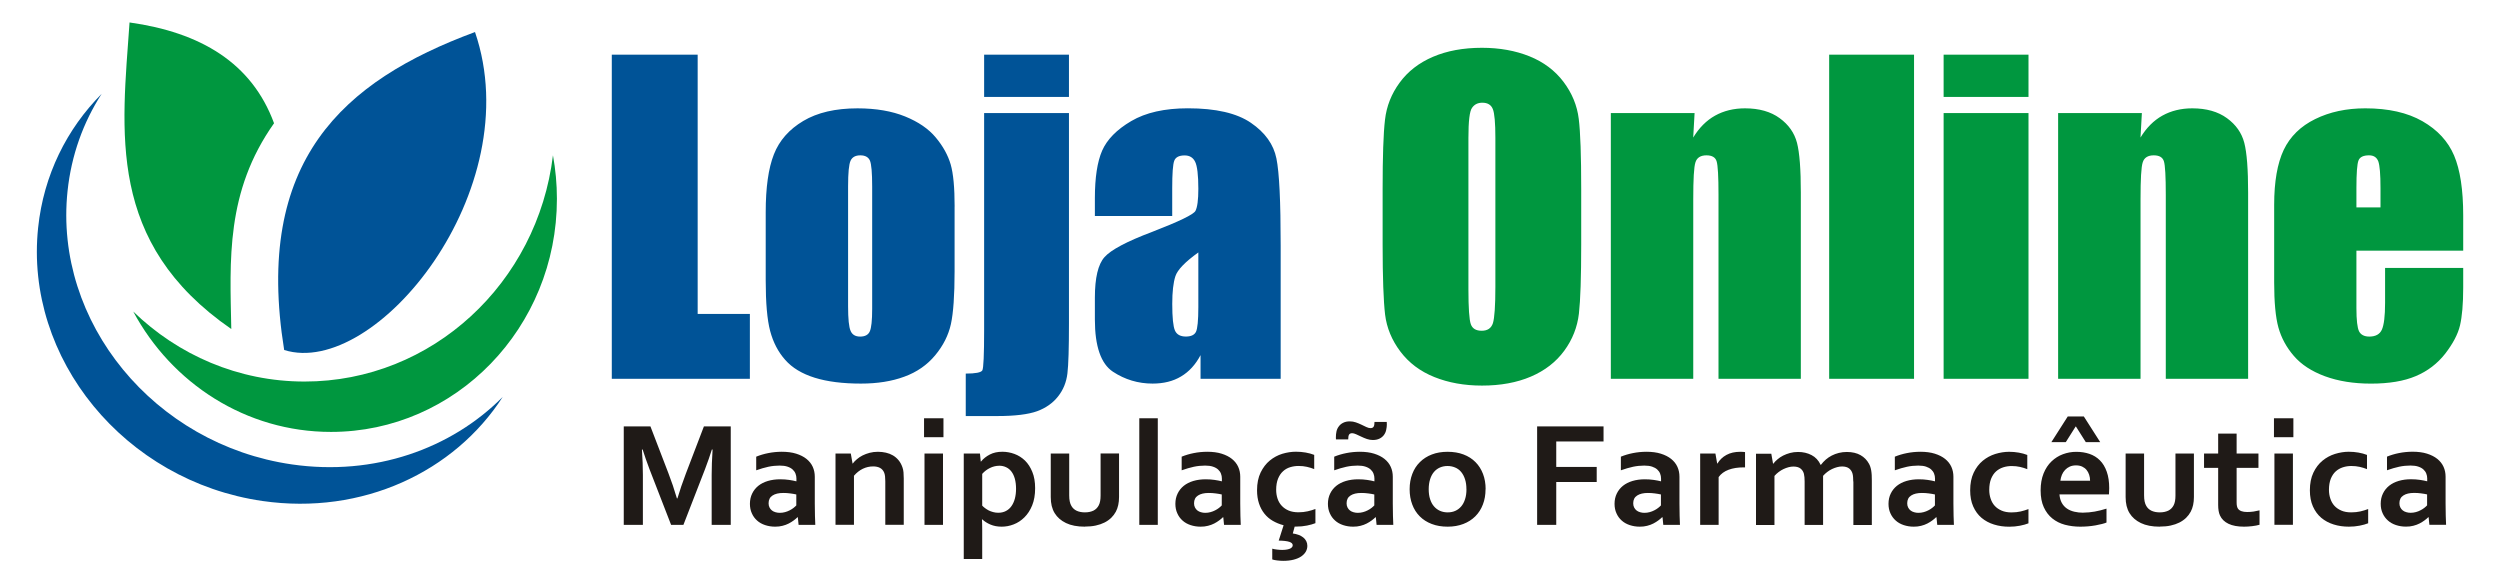 <?xml version="1.0" encoding="UTF-8"?>
<!DOCTYPE svg PUBLIC "-//W3C//DTD SVG 1.1//EN" "http://www.w3.org/Graphics/SVG/1.1/DTD/svg11.dtd">
<!-- Creator: CorelDRAW -->
<svg xmlns="http://www.w3.org/2000/svg" xml:space="preserve" width="60mm" height="14mm" style="shape-rendering:geometricPrecision; text-rendering:geometricPrecision; image-rendering:optimizeQuality; fill-rule:evenodd; clip-rule:evenodd"
viewBox="0 0 60 14">
 <defs>
  <style type="text/css">
   <![CDATA[
    .fil5 {fill:none}
    .fil1 {fill:#005397}
    .fil0 {fill:#00973F}
    .fil2 {fill:#1F1A17;fill-rule:nonzero}
    .fil3 {fill:#005397;fill-rule:nonzero}
    .fil4 {fill:#00973F;fill-rule:nonzero}
   ]]>
  </style>
   <clipPath id="id0">
    <path d="M0 0l60 0 0 14 -60 0 0 -14z"/>
   </clipPath>
 </defs>
 <g id="Camada_x0020_1">
  <g>
  </g>
  <g style="clip-path:url(#id0)">
   <g>
    <g id="_218984544">
     <path id="_218983464" class="fil0" d="M3.109 0.539c-0.183,2.624 -0.564,5.282 2.442,7.358 -0.032,-1.646 -0.139,-3.293 1.026,-4.939 -0.533,-1.449 -1.762,-2.18 -3.468,-2.419z"/>
     <path id="_218982528" class="fil1" d="M11.4 0.769c-3.177,1.176 -5.311,3.094 -4.58,7.631 2.192,0.692 5.879,-3.836 4.58,-7.631z"/>
     <path id="_218982384" class="fil1" d="M12.066 9.525c-1.159,1.8 -3.369,2.845 -5.766,2.499 -3.305,-0.477 -5.716,-3.415 -5.385,-6.56 0.133,-1.265 0.69,-2.372 1.524,-3.211 -0.439,0.681 -0.727,1.47 -0.818,2.333 -0.331,3.145 2.08,6.083 5.385,6.56 1.975,0.285 3.823,-0.373 5.06,-1.621z"/>
     <path id="_218983032" class="fil0" d="M13.271 3.727c0.062,0.339 0.095,0.688 0.095,1.045 0,3.089 -2.428,5.594 -5.422,5.594 -2.043,0 -3.822,-1.167 -4.746,-2.889 1.075,1.041 2.521,1.68 4.111,1.68 3.065,0 5.594,-2.37 5.962,-5.43z"/>
     <g>
      <path id="_218983224" class="fil2" d="M16.258 11.962c0.055,-0.186 0.123,-0.385 0.204,-0.599l0.432 -1.13 0.644 0 0 2.363 -0.458 0 0 -1.197c0,-0.175 0.007,-0.379 0.022,-0.611l-0.017 0c-0.021,0.067 -0.046,0.142 -0.075,0.226 -0.029,0.084 -0.059,0.166 -0.09,0.247l-0.518 1.335 -0.296 0 -0.518 -1.335c-0.031,-0.081 -0.061,-0.163 -0.09,-0.247 -0.029,-0.084 -0.054,-0.159 -0.075,-0.226l-0.017 0c0.015,0.218 0.023,0.421 0.023,0.609l0 1.199 -0.459 0 0 -2.363 0.64 0 0.432 1.125c0.073,0.188 0.141,0.389 0.204,0.604l0.011 0zm2.889 0.452l-0.008 0c-0.025,0.025 -0.055,0.05 -0.09,0.076 -0.035,0.026 -0.075,0.051 -0.119,0.074 -0.045,0.023 -0.095,0.042 -0.149,0.055 -0.055,0.015 -0.114,0.021 -0.178,0.021 -0.086,0 -0.166,-0.013 -0.241,-0.038 -0.075,-0.025 -0.139,-0.061 -0.192,-0.109 -0.054,-0.048 -0.096,-0.105 -0.126,-0.174 -0.031,-0.068 -0.046,-0.143 -0.046,-0.227 0,-0.092 0.018,-0.174 0.054,-0.247 0.035,-0.073 0.085,-0.135 0.148,-0.186 0.064,-0.051 0.14,-0.089 0.229,-0.116 0.089,-0.026 0.186,-0.04 0.294,-0.04 0.079,0 0.151,0.005 0.217,0.015 0.066,0.01 0.124,0.021 0.174,0.034l0 -0.069c0,-0.04 -0.007,-0.078 -0.022,-0.116 -0.014,-0.037 -0.037,-0.07 -0.069,-0.099 -0.032,-0.029 -0.073,-0.052 -0.125,-0.069 -0.051,-0.017 -0.114,-0.025 -0.187,-0.025 -0.089,0 -0.179,0.009 -0.27,0.028 -0.089,0.019 -0.187,0.048 -0.292,0.085l0 -0.327c0.091,-0.037 0.188,-0.066 0.29,-0.086 0.103,-0.021 0.21,-0.031 0.322,-0.032 0.132,0 0.248,0.015 0.347,0.046 0.099,0.031 0.182,0.073 0.248,0.126 0.067,0.054 0.117,0.117 0.15,0.19 0.033,0.073 0.049,0.152 0.049,0.239l0 0.644c0,0.113 0.001,0.21 0.004,0.292 0.003,0.081 0.005,0.154 0.008,0.217l-0.401 0 -0.018 -0.182zm-0.036 -0.547c-0.042,-0.01 -0.091,-0.018 -0.146,-0.025 -0.055,-0.008 -0.111,-0.011 -0.167,-0.011 -0.109,0 -0.194,0.02 -0.257,0.061 -0.063,0.04 -0.095,0.102 -0.095,0.186 0,0.039 0.007,0.072 0.022,0.101 0.014,0.029 0.034,0.053 0.058,0.072 0.024,0.019 0.052,0.033 0.085,0.042 0.033,0.01 0.067,0.015 0.103,0.015 0.045,0 0.087,-0.006 0.127,-0.017 0.04,-0.011 0.077,-0.025 0.111,-0.043 0.034,-0.017 0.064,-0.036 0.091,-0.057 0.027,-0.021 0.05,-0.042 0.068,-0.061l0 -0.262zm1.349 -0.743l0.007 0c0.026,-0.035 0.059,-0.07 0.1,-0.104 0.04,-0.034 0.085,-0.065 0.136,-0.09 0.051,-0.026 0.108,-0.046 0.17,-0.063 0.061,-0.016 0.127,-0.024 0.197,-0.024 0.066,0 0.13,0.007 0.192,0.021 0.062,0.014 0.118,0.036 0.169,0.066 0.051,0.03 0.096,0.069 0.135,0.116 0.04,0.048 0.07,0.105 0.093,0.171 0.013,0.036 0.021,0.076 0.025,0.119 0.004,0.043 0.006,0.092 0.006,0.149l0 1.111 -0.443 0 0 -1.045c0,-0.046 -0.002,-0.086 -0.006,-0.119 -0.004,-0.033 -0.01,-0.061 -0.02,-0.086 -0.022,-0.054 -0.056,-0.093 -0.102,-0.117 -0.045,-0.024 -0.1,-0.035 -0.165,-0.035 -0.086,0 -0.169,0.019 -0.248,0.057 -0.079,0.039 -0.149,0.094 -0.211,0.167l0 1.178 -0.443 0 0 -1.711 0.367 0 0.042 0.239zm1.728 -0.239l0.444 0 0 1.711 -0.444 0 0 -1.711zm-0.011 -0.846l0.466 0 0 0.454 -0.466 0 0 -0.454zm1.802 1.139c-0.077,0.001 -0.151,0.019 -0.221,0.054 -0.07,0.034 -0.132,0.081 -0.185,0.141l0 0.762c0.018,0.021 0.042,0.04 0.068,0.06 0.026,0.02 0.056,0.038 0.087,0.055 0.033,0.016 0.068,0.03 0.108,0.04 0.039,0.011 0.08,0.016 0.123,0.016 0.068,0 0.13,-0.014 0.183,-0.042 0.054,-0.028 0.098,-0.067 0.133,-0.117 0.036,-0.051 0.063,-0.111 0.082,-0.181 0.018,-0.07 0.028,-0.148 0.028,-0.234 0,-0.092 -0.01,-0.172 -0.029,-0.242 -0.019,-0.069 -0.047,-0.127 -0.082,-0.173 -0.035,-0.046 -0.078,-0.081 -0.128,-0.104 -0.05,-0.024 -0.105,-0.036 -0.167,-0.036zm0.058 1.462c-0.098,0 -0.186,-0.017 -0.265,-0.05 -0.079,-0.034 -0.145,-0.075 -0.197,-0.125l-0.008 0c0.001,0.024 0.003,0.057 0.004,0.1 0.001,0.043 0.002,0.09 0.002,0.14l0 0.711 -0.443 0 0 -2.532 0.389 0 0.019 0.192 0.007 0c0.055,-0.068 0.126,-0.124 0.211,-0.168 0.086,-0.045 0.186,-0.066 0.299,-0.066 0.098,0 0.196,0.017 0.291,0.052 0.095,0.035 0.179,0.088 0.254,0.16 0.073,0.072 0.132,0.163 0.176,0.273 0.045,0.109 0.067,0.239 0.067,0.39 0,0.159 -0.024,0.297 -0.071,0.412 -0.047,0.116 -0.11,0.212 -0.187,0.288 -0.077,0.076 -0.163,0.132 -0.257,0.168 -0.094,0.037 -0.191,0.055 -0.291,0.055zm2 0c-0.182,0 -0.333,-0.029 -0.453,-0.087 -0.12,-0.058 -0.21,-0.137 -0.271,-0.236 -0.033,-0.053 -0.056,-0.111 -0.072,-0.175 -0.015,-0.063 -0.023,-0.134 -0.023,-0.212l0 -1.045 0.443 0 0 1.001c0,0.058 0.004,0.107 0.013,0.149 0.009,0.042 0.022,0.078 0.04,0.108 0.03,0.052 0.072,0.09 0.127,0.116 0.055,0.025 0.121,0.038 0.197,0.038 0.08,0 0.148,-0.015 0.205,-0.042 0.056,-0.028 0.099,-0.072 0.128,-0.129 0.029,-0.056 0.043,-0.133 0.043,-0.232l0 -1.01 0.443 0 0 1.045c0,0.139 -0.026,0.256 -0.077,0.352 -0.029,0.054 -0.066,0.103 -0.111,0.147 -0.046,0.044 -0.1,0.082 -0.161,0.113 -0.062,0.031 -0.132,0.055 -0.21,0.072 -0.078,0.017 -0.165,0.025 -0.261,0.025zm1.306 -0.044l0 -2.557 0.444 0 0 2.557 -0.444 0zm2.015 -0.182l-0.008 0c-0.025,0.025 -0.055,0.05 -0.09,0.076 -0.035,0.026 -0.075,0.051 -0.119,0.074 -0.045,0.023 -0.095,0.042 -0.149,0.055 -0.055,0.015 -0.114,0.021 -0.178,0.021 -0.086,0 -0.166,-0.013 -0.241,-0.038 -0.075,-0.025 -0.139,-0.061 -0.192,-0.109 -0.054,-0.048 -0.096,-0.105 -0.126,-0.174 -0.031,-0.068 -0.046,-0.143 -0.046,-0.227 0,-0.092 0.018,-0.174 0.054,-0.247 0.035,-0.073 0.085,-0.135 0.148,-0.186 0.064,-0.051 0.14,-0.089 0.229,-0.116 0.089,-0.026 0.186,-0.04 0.294,-0.04 0.079,0 0.151,0.005 0.217,0.015 0.066,0.01 0.124,0.021 0.174,0.034l0 -0.069c0,-0.04 -0.007,-0.078 -0.022,-0.116 -0.014,-0.037 -0.037,-0.07 -0.069,-0.099 -0.032,-0.029 -0.073,-0.052 -0.125,-0.069 -0.051,-0.017 -0.114,-0.025 -0.187,-0.025 -0.089,0 -0.179,0.009 -0.27,0.028 -0.089,0.019 -0.187,0.048 -0.292,0.085l0 -0.327c0.091,-0.037 0.188,-0.066 0.29,-0.086 0.103,-0.021 0.21,-0.031 0.322,-0.032 0.132,0 0.248,0.015 0.347,0.046 0.099,0.031 0.182,0.073 0.248,0.126 0.067,0.054 0.117,0.117 0.15,0.19 0.033,0.073 0.049,0.152 0.049,0.239l0 0.644c0,0.113 0.001,0.21 0.004,0.292 0.003,0.081 0.005,0.154 0.008,0.217l-0.401 0 -0.018 -0.182zm-0.036 -0.547c-0.042,-0.01 -0.091,-0.018 -0.146,-0.025 -0.055,-0.008 -0.111,-0.011 -0.167,-0.011 -0.109,0 -0.194,0.02 -0.257,0.061 -0.063,0.04 -0.095,0.102 -0.095,0.186 0,0.039 0.007,0.072 0.022,0.101 0.014,0.029 0.034,0.053 0.058,0.072 0.024,0.019 0.052,0.033 0.085,0.042 0.033,0.01 0.067,0.015 0.103,0.015 0.045,0 0.087,-0.006 0.127,-0.017 0.04,-0.011 0.077,-0.025 0.111,-0.043 0.034,-0.017 0.064,-0.036 0.091,-0.057 0.027,-0.021 0.05,-0.042 0.068,-0.061l0 -0.262zm1.482 0.738c-0.093,-0.024 -0.177,-0.059 -0.256,-0.104 -0.078,-0.045 -0.145,-0.102 -0.201,-0.172 -0.056,-0.07 -0.1,-0.151 -0.131,-0.245 -0.031,-0.093 -0.047,-0.2 -0.047,-0.317 0,-0.167 0.029,-0.309 0.086,-0.427 0.057,-0.117 0.13,-0.213 0.22,-0.287 0.09,-0.074 0.19,-0.128 0.3,-0.162 0.111,-0.033 0.22,-0.05 0.328,-0.05 0.081,0 0.159,0.007 0.234,0.02 0.075,0.013 0.142,0.032 0.204,0.056l0 0.341c-0.055,-0.022 -0.113,-0.04 -0.175,-0.054 -0.062,-0.014 -0.128,-0.021 -0.199,-0.021 -0.071,0 -0.139,0.01 -0.204,0.03 -0.065,0.02 -0.122,0.052 -0.171,0.098 -0.05,0.045 -0.089,0.104 -0.119,0.177 -0.029,0.072 -0.045,0.162 -0.045,0.267 0,0.075 0.011,0.146 0.033,0.212 0.022,0.066 0.055,0.123 0.1,0.171 0.044,0.048 0.1,0.087 0.166,0.115 0.067,0.028 0.145,0.042 0.235,0.042 0.08,0 0.154,-0.008 0.223,-0.024 0.068,-0.016 0.13,-0.034 0.185,-0.056l0 0.341c-0.054,0.022 -0.121,0.04 -0.201,0.057 -0.081,0.017 -0.167,0.025 -0.261,0.025l-0.036 0 -0.045 0.165c0.05,0.007 0.096,0.018 0.139,0.034 0.042,0.016 0.079,0.036 0.111,0.061 0.031,0.025 0.056,0.055 0.073,0.089 0.017,0.034 0.026,0.071 0.026,0.112 0,0.049 -0.012,0.096 -0.036,0.139 -0.024,0.043 -0.061,0.081 -0.109,0.115 -0.049,0.034 -0.111,0.06 -0.185,0.079 -0.074,0.019 -0.158,0.028 -0.25,0.028 -0.047,0 -0.096,-0.004 -0.147,-0.01 -0.05,-0.006 -0.089,-0.014 -0.115,-0.024l0 -0.258c0.033,0.01 0.073,0.017 0.117,0.022 0.044,0.005 0.085,0.008 0.123,0.008 0.046,0 0.086,-0.004 0.121,-0.011 0.034,-0.007 0.061,-0.016 0.079,-0.027 0.019,-0.011 0.032,-0.024 0.04,-0.036 0.007,-0.013 0.011,-0.026 0.011,-0.039 0,-0.036 -0.027,-0.063 -0.081,-0.081 -0.054,-0.018 -0.139,-0.028 -0.255,-0.03l0.118 -0.371zm2.215 -0.191l-0.008 0c-0.025,0.025 -0.055,0.05 -0.09,0.076 -0.035,0.026 -0.075,0.051 -0.119,0.074 -0.045,0.023 -0.095,0.042 -0.149,0.055 -0.055,0.015 -0.114,0.021 -0.178,0.021 -0.086,0 -0.166,-0.013 -0.241,-0.038 -0.075,-0.025 -0.139,-0.061 -0.192,-0.109 -0.054,-0.048 -0.096,-0.105 -0.126,-0.174 -0.031,-0.068 -0.046,-0.143 -0.046,-0.227 0,-0.092 0.018,-0.174 0.054,-0.247 0.035,-0.073 0.085,-0.135 0.148,-0.186 0.064,-0.051 0.14,-0.089 0.229,-0.116 0.089,-0.026 0.186,-0.04 0.294,-0.04 0.079,0 0.151,0.005 0.217,0.015 0.066,0.01 0.124,0.021 0.174,0.034l0 -0.069c0,-0.04 -0.007,-0.078 -0.022,-0.116 -0.014,-0.037 -0.037,-0.07 -0.069,-0.099 -0.032,-0.029 -0.073,-0.052 -0.125,-0.069 -0.051,-0.017 -0.114,-0.025 -0.187,-0.025 -0.089,0 -0.179,0.009 -0.27,0.028 -0.089,0.019 -0.187,0.048 -0.292,0.085l0 -0.327c0.091,-0.037 0.188,-0.066 0.29,-0.086 0.103,-0.021 0.21,-0.031 0.322,-0.032 0.132,0 0.248,0.015 0.347,0.046 0.099,0.031 0.182,0.073 0.248,0.126 0.067,0.054 0.117,0.117 0.15,0.19 0.033,0.073 0.049,0.152 0.049,0.239l0 0.644c0,0.113 0.001,0.21 0.004,0.292 0.003,0.081 0.005,0.154 0.008,0.217l-0.401 0 -0.018 -0.182zm-0.036 -0.547c-0.042,-0.01 -0.091,-0.018 -0.146,-0.025 -0.055,-0.008 -0.111,-0.011 -0.167,-0.011 -0.109,0 -0.194,0.02 -0.257,0.061 -0.063,0.04 -0.095,0.102 -0.095,0.186 0,0.039 0.007,0.072 0.022,0.101 0.014,0.029 0.034,0.053 0.058,0.072 0.024,0.019 0.052,0.033 0.085,0.042 0.033,0.01 0.067,0.015 0.103,0.015 0.045,0 0.087,-0.006 0.127,-0.017 0.04,-0.011 0.077,-0.025 0.111,-0.043 0.034,-0.017 0.064,-0.036 0.091,-0.057 0.027,-0.021 0.05,-0.042 0.068,-0.061l0 -0.262zm-0.588 -1.754c0.051,0 0.1,0.008 0.146,0.024 0.046,0.016 0.089,0.034 0.131,0.054 0.043,0.021 0.084,0.04 0.121,0.058 0.038,0.018 0.071,0.026 0.099,0.026 0.035,0 0.06,-0.011 0.074,-0.033 0.015,-0.022 0.022,-0.061 0.022,-0.115l0.294 0c0.001,0.016 0.002,0.037 0.002,0.066 0,0.034 -0.005,0.075 -0.015,0.122 -0.009,0.048 -0.029,0.09 -0.056,0.127 -0.028,0.036 -0.063,0.065 -0.107,0.086 -0.044,0.021 -0.097,0.032 -0.157,0.032 -0.049,0 -0.096,-0.008 -0.143,-0.024 -0.047,-0.016 -0.092,-0.035 -0.135,-0.056 -0.046,-0.022 -0.088,-0.042 -0.125,-0.058 -0.038,-0.017 -0.069,-0.025 -0.094,-0.025 -0.035,0 -0.059,0.011 -0.074,0.033 -0.014,0.022 -0.021,0.061 -0.021,0.115l-0.294 0c-0.001,-0.024 -0.002,-0.039 -0.002,-0.046 0,-0.051 0.004,-0.098 0.014,-0.142 0.009,-0.045 0.028,-0.086 0.056,-0.123 0.028,-0.039 0.064,-0.068 0.109,-0.089 0.044,-0.022 0.096,-0.032 0.156,-0.032zm2.799 1.628c0,-0.09 -0.011,-0.171 -0.034,-0.24 -0.022,-0.07 -0.054,-0.128 -0.093,-0.175 -0.04,-0.048 -0.088,-0.083 -0.144,-0.106 -0.056,-0.024 -0.117,-0.036 -0.183,-0.036 -0.065,0 -0.125,0.012 -0.181,0.036 -0.055,0.024 -0.103,0.059 -0.143,0.106 -0.04,0.047 -0.071,0.105 -0.093,0.175 -0.022,0.069 -0.034,0.149 -0.034,0.24 0,0.09 0.011,0.171 0.034,0.24 0.022,0.07 0.054,0.128 0.095,0.174 0.04,0.046 0.089,0.082 0.144,0.106 0.056,0.024 0.117,0.036 0.183,0.036 0.067,0 0.127,-0.012 0.181,-0.036 0.055,-0.024 0.102,-0.06 0.142,-0.106 0.04,-0.046 0.071,-0.104 0.093,-0.174 0.023,-0.069 0.034,-0.149 0.034,-0.24zm0.459 0c0,0.134 -0.021,0.257 -0.064,0.367 -0.042,0.111 -0.103,0.205 -0.182,0.284 -0.079,0.079 -0.175,0.14 -0.287,0.183 -0.112,0.043 -0.238,0.065 -0.376,0.065 -0.142,0 -0.269,-0.021 -0.383,-0.065 -0.113,-0.043 -0.209,-0.104 -0.287,-0.183 -0.079,-0.079 -0.139,-0.174 -0.18,-0.284 -0.042,-0.11 -0.063,-0.233 -0.063,-0.367 0,-0.134 0.022,-0.257 0.064,-0.367 0.042,-0.111 0.103,-0.206 0.183,-0.284 0.079,-0.079 0.175,-0.14 0.287,-0.183 0.112,-0.043 0.237,-0.064 0.376,-0.064 0.142,0 0.27,0.021 0.383,0.064 0.113,0.043 0.209,0.104 0.287,0.183 0.079,0.079 0.139,0.174 0.181,0.284 0.042,0.11 0.063,0.233 0.063,0.367zm1.697 0.855l-0.459 0 0 -2.363 1.594 0 0 0.362 -1.135 0 0 0.611 0.971 0 0 0.362 -0.971 0 0 1.028zm2.548 -0.182l-0.008 0c-0.025,0.025 -0.055,0.05 -0.09,0.076 -0.035,0.026 -0.075,0.051 -0.119,0.074 -0.045,0.023 -0.095,0.042 -0.149,0.055 -0.055,0.015 -0.114,0.021 -0.178,0.021 -0.086,0 -0.166,-0.013 -0.241,-0.038 -0.075,-0.025 -0.139,-0.061 -0.192,-0.109 -0.054,-0.048 -0.096,-0.105 -0.126,-0.174 -0.031,-0.068 -0.046,-0.143 -0.046,-0.227 0,-0.092 0.018,-0.174 0.054,-0.247 0.035,-0.073 0.085,-0.135 0.148,-0.186 0.064,-0.051 0.14,-0.089 0.229,-0.116 0.089,-0.026 0.186,-0.04 0.294,-0.04 0.079,0 0.151,0.005 0.217,0.015 0.066,0.01 0.124,0.021 0.174,0.034l0 -0.069c0,-0.04 -0.007,-0.078 -0.022,-0.116 -0.014,-0.037 -0.037,-0.07 -0.069,-0.099 -0.032,-0.029 -0.073,-0.052 -0.124,-0.069 -0.051,-0.017 -0.114,-0.025 -0.187,-0.025 -0.089,0 -0.179,0.009 -0.27,0.028 -0.089,0.019 -0.187,0.048 -0.292,0.085l0 -0.327c0.091,-0.037 0.188,-0.066 0.29,-0.086 0.103,-0.021 0.21,-0.031 0.322,-0.032 0.132,0 0.248,0.015 0.347,0.046 0.099,0.031 0.182,0.073 0.248,0.126 0.067,0.054 0.117,0.117 0.15,0.19 0.033,0.073 0.049,0.152 0.049,0.239l0 0.644c0,0.113 0.001,0.21 0.004,0.292 0.003,0.081 0.005,0.154 0.008,0.217l-0.4 0 -0.018 -0.182zm-0.036 -0.547c-0.042,-0.01 -0.091,-0.018 -0.146,-0.025 -0.055,-0.008 -0.111,-0.011 -0.167,-0.011 -0.108,0 -0.194,0.02 -0.257,0.061 -0.063,0.04 -0.095,0.102 -0.095,0.186 0,0.039 0.007,0.072 0.022,0.101 0.014,0.029 0.034,0.053 0.058,0.072 0.024,0.019 0.052,0.033 0.085,0.042 0.033,0.01 0.066,0.015 0.103,0.015 0.045,0 0.087,-0.006 0.127,-0.017 0.04,-0.011 0.077,-0.025 0.111,-0.043 0.034,-0.017 0.064,-0.036 0.091,-0.057 0.027,-0.021 0.05,-0.042 0.068,-0.061l0 -0.262zm2.019 -0.65l-0.037 0c-0.136,0 -0.256,0.019 -0.358,0.057 -0.103,0.039 -0.183,0.097 -0.239,0.176l0 1.146 -0.443 0 0 -1.711 0.366 0 0.042 0.239 0.007 0c0.052,-0.087 0.124,-0.156 0.216,-0.206 0.091,-0.05 0.202,-0.075 0.33,-0.075 0.045,0 0.084,0.002 0.116,0.007l0 0.367zm2.597 0.337c0,-0.036 -0.001,-0.07 -0.004,-0.102 -0.003,-0.032 -0.006,-0.06 -0.013,-0.083 -0.014,-0.052 -0.041,-0.093 -0.08,-0.125 -0.04,-0.032 -0.097,-0.048 -0.169,-0.049 -0.038,0 -0.079,0.005 -0.119,0.016 -0.042,0.011 -0.082,0.026 -0.123,0.045 -0.041,0.019 -0.079,0.043 -0.116,0.071 -0.037,0.028 -0.07,0.059 -0.1,0.093l0 1.178 -0.443 0 0 -1.042c0,-0.036 -0.001,-0.07 -0.004,-0.102 -0.003,-0.032 -0.007,-0.06 -0.013,-0.083 -0.014,-0.052 -0.04,-0.093 -0.08,-0.125 -0.039,-0.032 -0.096,-0.048 -0.169,-0.049 -0.039,0 -0.079,0.005 -0.12,0.016 -0.041,0.011 -0.082,0.026 -0.122,0.045 -0.041,0.019 -0.079,0.043 -0.116,0.071 -0.037,0.028 -0.07,0.059 -0.1,0.093l0 1.178 -0.443 0 0 -1.711 0.367 0 0.042 0.239 0.007 0c0.026,-0.035 0.059,-0.07 0.1,-0.104 0.04,-0.034 0.085,-0.065 0.135,-0.09 0.051,-0.026 0.106,-0.046 0.167,-0.063 0.06,-0.016 0.124,-0.024 0.192,-0.024 0.119,0 0.227,0.025 0.323,0.075 0.096,0.05 0.169,0.128 0.218,0.234l0.007 0c0.035,-0.046 0.074,-0.088 0.117,-0.126 0.043,-0.037 0.091,-0.07 0.144,-0.097 0.052,-0.027 0.109,-0.048 0.169,-0.063 0.06,-0.015 0.125,-0.023 0.194,-0.023 0.13,0.001 0.238,0.026 0.326,0.076 0.088,0.05 0.156,0.119 0.203,0.206 0.013,0.022 0.023,0.046 0.032,0.073 0.009,0.026 0.016,0.056 0.022,0.089 0.005,0.033 0.01,0.069 0.012,0.11 0.003,0.04 0.003,0.086 0.003,0.137l0 1.062 -0.443 0 0 -1.042zm1.996 0.86l-0.008 0c-0.025,0.025 -0.055,0.05 -0.09,0.076 -0.035,0.026 -0.075,0.051 -0.119,0.074 -0.045,0.023 -0.095,0.042 -0.149,0.055 -0.055,0.015 -0.114,0.021 -0.178,0.021 -0.086,0 -0.166,-0.013 -0.241,-0.038 -0.075,-0.025 -0.139,-0.061 -0.192,-0.109 -0.054,-0.048 -0.096,-0.105 -0.127,-0.174 -0.031,-0.068 -0.046,-0.143 -0.046,-0.227 0,-0.092 0.018,-0.174 0.054,-0.247 0.035,-0.073 0.085,-0.135 0.148,-0.186 0.064,-0.051 0.14,-0.089 0.229,-0.116 0.089,-0.026 0.186,-0.04 0.294,-0.04 0.079,0 0.151,0.005 0.217,0.015 0.066,0.01 0.124,0.021 0.174,0.034l0 -0.069c0,-0.04 -0.007,-0.078 -0.022,-0.116 -0.014,-0.037 -0.037,-0.07 -0.069,-0.099 -0.032,-0.029 -0.073,-0.052 -0.124,-0.069 -0.051,-0.017 -0.114,-0.025 -0.187,-0.025 -0.089,0 -0.179,0.009 -0.27,0.028 -0.089,0.019 -0.187,0.048 -0.292,0.085l0 -0.327c0.091,-0.037 0.188,-0.066 0.29,-0.086 0.103,-0.021 0.21,-0.031 0.322,-0.032 0.132,0 0.248,0.015 0.347,0.046 0.099,0.031 0.182,0.073 0.248,0.126 0.067,0.054 0.117,0.117 0.15,0.19 0.033,0.073 0.049,0.152 0.049,0.239l0 0.644c0,0.113 0.001,0.21 0.004,0.292 0.003,0.081 0.005,0.154 0.008,0.217l-0.4 0 -0.018 -0.182zm-0.036 -0.547c-0.042,-0.01 -0.091,-0.018 -0.146,-0.025 -0.055,-0.008 -0.111,-0.011 -0.167,-0.011 -0.108,0 -0.194,0.02 -0.257,0.061 -0.063,0.04 -0.095,0.102 -0.095,0.186 0,0.039 0.007,0.072 0.022,0.101 0.014,0.029 0.034,0.053 0.058,0.072 0.024,0.019 0.052,0.033 0.085,0.042 0.033,0.01 0.066,0.015 0.103,0.015 0.045,0 0.087,-0.006 0.127,-0.017 0.04,-0.011 0.077,-0.025 0.111,-0.043 0.034,-0.017 0.064,-0.036 0.091,-0.057 0.027,-0.021 0.05,-0.042 0.068,-0.061l0 -0.262zm2.247 0.692c-0.056,0.023 -0.125,0.042 -0.206,0.058 -0.081,0.016 -0.167,0.024 -0.257,0.024 -0.131,0 -0.253,-0.017 -0.367,-0.053 -0.114,-0.035 -0.213,-0.089 -0.298,-0.16 -0.085,-0.072 -0.151,-0.163 -0.2,-0.273 -0.049,-0.11 -0.073,-0.239 -0.073,-0.386 0,-0.165 0.028,-0.306 0.084,-0.424 0.056,-0.118 0.129,-0.213 0.218,-0.287 0.089,-0.073 0.189,-0.128 0.301,-0.163 0.112,-0.034 0.222,-0.052 0.33,-0.052 0.081,0 0.159,0.007 0.234,0.02 0.075,0.013 0.142,0.032 0.204,0.056l0 0.341c-0.055,-0.022 -0.113,-0.04 -0.175,-0.054 -0.062,-0.014 -0.128,-0.021 -0.199,-0.021 -0.071,0 -0.139,0.01 -0.204,0.031 -0.065,0.021 -0.123,0.054 -0.172,0.098 -0.05,0.045 -0.089,0.104 -0.119,0.177 -0.029,0.074 -0.044,0.163 -0.044,0.266 0,0.075 0.011,0.146 0.034,0.213 0.022,0.067 0.055,0.124 0.098,0.171 0.043,0.047 0.098,0.085 0.165,0.114 0.066,0.029 0.146,0.043 0.236,0.043 0.081,0 0.154,-0.008 0.221,-0.023 0.066,-0.016 0.128,-0.034 0.187,-0.057l0 0.341zm0.941 -2.564l0.386 0 0.393 0.616 -0.346 0 -0.236 -0.374 -0.008 0 -0.236 0.374 -0.346 0 0.393 -0.616zm0.376 2.308c0.086,0 0.176,-0.009 0.27,-0.025 0.093,-0.017 0.188,-0.04 0.284,-0.071l0 0.334c-0.057,0.024 -0.146,0.046 -0.264,0.068 -0.119,0.021 -0.241,0.031 -0.368,0.031 -0.128,0 -0.25,-0.016 -0.366,-0.046 -0.116,-0.031 -0.216,-0.082 -0.302,-0.151 -0.086,-0.069 -0.155,-0.16 -0.205,-0.27 -0.051,-0.111 -0.076,-0.245 -0.076,-0.403 0,-0.155 0.024,-0.291 0.071,-0.408 0.047,-0.116 0.111,-0.213 0.191,-0.289 0.08,-0.076 0.171,-0.134 0.274,-0.172 0.103,-0.038 0.209,-0.057 0.319,-0.057 0.115,0 0.22,0.016 0.317,0.049 0.096,0.033 0.18,0.084 0.25,0.155 0.071,0.07 0.126,0.162 0.165,0.273 0.04,0.112 0.059,0.243 0.059,0.395 -0.001,0.059 -0.003,0.109 -0.006,0.15l-1.188 0c0.006,0.079 0.025,0.146 0.056,0.203 0.031,0.056 0.072,0.101 0.123,0.136 0.05,0.035 0.11,0.06 0.177,0.076 0.067,0.016 0.141,0.024 0.219,0.024zm-0.178 -1.134c-0.056,0 -0.106,0.01 -0.149,0.029 -0.043,0.019 -0.081,0.046 -0.113,0.08 -0.032,0.034 -0.058,0.073 -0.076,0.117 -0.018,0.045 -0.031,0.092 -0.037,0.143l0.713 0c0,-0.051 -0.007,-0.098 -0.022,-0.143 -0.014,-0.045 -0.036,-0.084 -0.063,-0.117 -0.028,-0.034 -0.063,-0.06 -0.105,-0.08 -0.042,-0.019 -0.091,-0.029 -0.147,-0.029zm2.01 1.471c-0.182,0 -0.333,-0.029 -0.453,-0.087 -0.12,-0.058 -0.21,-0.137 -0.271,-0.236 -0.033,-0.053 -0.056,-0.111 -0.072,-0.175 -0.015,-0.063 -0.023,-0.134 -0.023,-0.212l0 -1.045 0.443 0 0 1.001c0,0.058 0.004,0.107 0.013,0.149 0.009,0.042 0.022,0.078 0.04,0.108 0.03,0.052 0.072,0.09 0.127,0.116 0.055,0.025 0.121,0.038 0.197,0.038 0.08,0 0.148,-0.015 0.205,-0.042 0.056,-0.028 0.099,-0.072 0.128,-0.129 0.029,-0.056 0.043,-0.133 0.043,-0.232l0 -1.01 0.443 0 0 1.045c0,0.139 -0.026,0.256 -0.077,0.352 -0.029,0.054 -0.066,0.103 -0.111,0.147 -0.046,0.044 -0.1,0.082 -0.161,0.113 -0.062,0.031 -0.132,0.055 -0.21,0.072 -0.078,0.017 -0.165,0.025 -0.261,0.025zm2.395 -0.046c-0.05,0.015 -0.109,0.025 -0.179,0.034 -0.069,0.008 -0.133,0.012 -0.193,0.012 -0.152,0 -0.277,-0.023 -0.373,-0.069 -0.097,-0.047 -0.165,-0.113 -0.205,-0.201 -0.029,-0.063 -0.043,-0.147 -0.043,-0.254l0 -0.887 -0.339 0 0 -0.344 0.339 0 0 -0.479 0.443 0 0 0.479 0.524 0 0 0.344 -0.524 0 0 0.832c0,0.066 0.011,0.115 0.032,0.146 0.037,0.054 0.112,0.081 0.222,0.081 0.051,0 0.102,-0.004 0.153,-0.011 0.051,-0.008 0.098,-0.018 0.143,-0.029l0 0.346zm0.357 -1.71l0.444 0 0 1.711 -0.444 0 0 -1.711zm-0.011 -0.846l0.466 0 0 0.454 -0.466 0 0 -0.454z"/>
      <path id="_218982600" class="fil2" d="M56.837 12.558c-0.056,0.023 -0.125,0.042 -0.206,0.058 -0.081,0.016 -0.167,0.024 -0.257,0.024 -0.131,0 -0.253,-0.017 -0.366,-0.053 -0.114,-0.035 -0.213,-0.089 -0.298,-0.16 -0.085,-0.072 -0.151,-0.163 -0.2,-0.273 -0.049,-0.11 -0.073,-0.239 -0.073,-0.386 0,-0.165 0.028,-0.306 0.084,-0.424 0.056,-0.118 0.129,-0.213 0.218,-0.287 0.089,-0.073 0.189,-0.128 0.301,-0.163 0.112,-0.034 0.222,-0.052 0.33,-0.052 0.081,0 0.159,0.007 0.234,0.02 0.075,0.013 0.142,0.032 0.204,0.056l0 0.341c-0.055,-0.022 -0.113,-0.04 -0.175,-0.054 -0.062,-0.014 -0.128,-0.021 -0.199,-0.021 -0.071,0 -0.139,0.01 -0.204,0.031 -0.065,0.021 -0.123,0.054 -0.172,0.098 -0.05,0.045 -0.089,0.104 -0.119,0.177 -0.029,0.074 -0.044,0.163 -0.044,0.266 0,0.075 0.011,0.146 0.034,0.213 0.022,0.067 0.055,0.124 0.098,0.171 0.043,0.047 0.098,0.085 0.165,0.114 0.066,0.029 0.146,0.043 0.236,0.043 0.081,0 0.155,-0.008 0.221,-0.023 0.066,-0.016 0.128,-0.034 0.187,-0.057l0 0.341zm1.45 -0.145l-0.008 0c-0.025,0.025 -0.055,0.05 -0.09,0.076 -0.035,0.026 -0.075,0.051 -0.119,0.074 -0.045,0.023 -0.095,0.042 -0.149,0.055 -0.055,0.015 -0.114,0.021 -0.178,0.021 -0.086,0 -0.166,-0.013 -0.241,-0.038 -0.075,-0.025 -0.139,-0.061 -0.192,-0.109 -0.054,-0.048 -0.096,-0.105 -0.127,-0.174 -0.031,-0.068 -0.046,-0.143 -0.046,-0.227 0,-0.092 0.018,-0.174 0.054,-0.247 0.035,-0.073 0.085,-0.135 0.148,-0.186 0.064,-0.051 0.14,-0.089 0.229,-0.116 0.089,-0.026 0.186,-0.04 0.294,-0.04 0.079,0 0.151,0.005 0.217,0.015 0.066,0.01 0.124,0.021 0.174,0.034l0 -0.069c0,-0.04 -0.007,-0.078 -0.022,-0.116 -0.014,-0.037 -0.037,-0.07 -0.069,-0.099 -0.032,-0.029 -0.073,-0.052 -0.125,-0.069 -0.051,-0.017 -0.114,-0.025 -0.187,-0.025 -0.089,0 -0.179,0.009 -0.27,0.028 -0.089,0.019 -0.187,0.048 -0.292,0.085l0 -0.327c0.091,-0.037 0.188,-0.066 0.29,-0.086 0.103,-0.021 0.21,-0.031 0.322,-0.032 0.132,0 0.248,0.015 0.347,0.046 0.099,0.031 0.182,0.073 0.248,0.126 0.067,0.054 0.117,0.117 0.15,0.19 0.033,0.073 0.049,0.152 0.049,0.239l0 0.644c0,0.113 0.001,0.21 0.004,0.292 0.003,0.081 0.005,0.154 0.008,0.217l-0.401 0 -0.018 -0.182zm-0.036 -0.547c-0.042,-0.01 -0.091,-0.018 -0.146,-0.025 -0.055,-0.008 -0.111,-0.011 -0.167,-0.011 -0.109,0 -0.194,0.02 -0.257,0.061 -0.063,0.04 -0.095,0.102 -0.095,0.186 0,0.039 0.007,0.072 0.022,0.101 0.014,0.029 0.034,0.053 0.058,0.072 0.024,0.019 0.052,0.033 0.085,0.042 0.033,0.01 0.066,0.015 0.103,0.015 0.045,0 0.087,-0.006 0.127,-0.017 0.04,-0.011 0.077,-0.025 0.11,-0.043 0.034,-0.017 0.064,-0.036 0.091,-0.057 0.027,-0.021 0.05,-0.042 0.068,-0.061l0 -0.262z"/>
     </g>
     <path id="_218985240" class="fil3" d="M16.744 1.312l0 6.223 1.253 0 0 1.556 -3.314 0 0 -7.779 2.062 0zm6.166 3.643l0 1.561c0,0.572 -0.03,0.994 -0.088,1.261 -0.059,0.267 -0.184,0.517 -0.378,0.75 -0.192,0.231 -0.439,0.404 -0.74,0.513 -0.302,0.112 -0.65,0.166 -1.041,0.166 -0.438,0 -0.807,-0.046 -1.111,-0.141 -0.304,-0.095 -0.54,-0.238 -0.707,-0.428 -0.169,-0.19 -0.289,-0.421 -0.361,-0.692 -0.072,-0.271 -0.107,-0.676 -0.107,-1.217l0 -1.635c0,-0.592 0.065,-1.055 0.196,-1.388 0.13,-0.333 0.366,-0.6 0.705,-0.802 0.339,-0.202 0.773,-0.303 1.302,-0.303 0.444,0 0.825,0.066 1.143,0.195 0.319,0.13 0.565,0.298 0.737,0.507 0.174,0.208 0.291,0.423 0.356,0.643 0.064,0.221 0.095,0.558 0.095,1.01zm-1.978 -0.481c0,-0.328 -0.018,-0.533 -0.053,-0.618 -0.037,-0.085 -0.114,-0.128 -0.231,-0.128 -0.117,0 -0.195,0.043 -0.234,0.128 -0.04,0.085 -0.06,0.29 -0.06,0.618l0 2.877c0,0.302 0.02,0.499 0.06,0.589 0.038,0.092 0.115,0.138 0.229,0.138 0.119,0 0.196,-0.043 0.232,-0.125 0.038,-0.084 0.057,-0.264 0.057,-0.538l0 -2.941zm4.723 -3.162l0 1.014 -2.036 0 0 -1.014 2.036 0zm0 1.402l0 5.045c0,0.594 -0.012,0.994 -0.037,1.204 -0.025,0.21 -0.1,0.395 -0.226,0.553 -0.125,0.159 -0.294,0.277 -0.504,0.354 -0.211,0.075 -0.526,0.115 -0.947,0.115l-0.763 0 0 -1.019c0.235,0 0.367,-0.026 0.398,-0.077 0.028,-0.051 0.043,-0.372 0.043,-0.961l0 -5.214 2.036 0zm2.478 2.47l-1.856 0 0 -0.428c0,-0.492 0.058,-0.873 0.174,-1.14 0.117,-0.267 0.349,-0.505 0.698,-0.71 0.349,-0.205 0.802,-0.307 1.36,-0.307 0.67,0 1.173,0.116 1.512,0.348 0.341,0.233 0.545,0.518 0.613,0.856 0.069,0.338 0.102,1.033 0.102,2.088l0 3.2 -1.923 0 0 -0.568c-0.12,0.228 -0.277,0.399 -0.468,0.512 -0.19,0.115 -0.418,0.171 -0.683,0.171 -0.346,0 -0.663,-0.095 -0.952,-0.285 -0.287,-0.19 -0.433,-0.609 -0.433,-1.251l0 -0.525c0,-0.477 0.077,-0.802 0.231,-0.974 0.154,-0.174 0.533,-0.376 1.141,-0.605 0.648,-0.251 0.996,-0.418 1.042,-0.505 0.045,-0.087 0.069,-0.263 0.069,-0.528 0,-0.333 -0.027,-0.551 -0.077,-0.651 -0.05,-0.102 -0.134,-0.152 -0.252,-0.152 -0.134,0 -0.217,0.043 -0.249,0.128 -0.033,0.085 -0.049,0.305 -0.049,0.661l0 0.667zm0.627 0.874c-0.317,0.228 -0.501,0.418 -0.551,0.572 -0.05,0.154 -0.075,0.376 -0.075,0.663 0,0.33 0.022,0.543 0.065,0.64 0.043,0.097 0.132,0.144 0.262,0.144 0.124,0 0.204,-0.038 0.242,-0.113 0.037,-0.075 0.057,-0.274 0.057,-0.594l0 -1.312z"/>
     <path id="_217104016" class="fil4" d="M37.949 5.866c0,0.782 -0.018,1.335 -0.055,1.66 -0.038,0.326 -0.155,0.623 -0.352,0.892 -0.197,0.269 -0.464,0.476 -0.8,0.62 -0.336,0.144 -0.728,0.216 -1.175,0.216 -0.424,0 -0.805,-0.069 -1.143,-0.205 -0.339,-0.136 -0.61,-0.34 -0.815,-0.612 -0.205,-0.272 -0.328,-0.569 -0.367,-0.889 -0.038,-0.322 -0.059,-0.882 -0.059,-1.683l0 -1.33c0,-0.782 0.018,-1.335 0.057,-1.661 0.037,-0.325 0.154,-0.622 0.352,-0.891 0.197,-0.269 0.463,-0.476 0.8,-0.62 0.336,-0.144 0.727,-0.216 1.174,-0.216 0.424,0 0.805,0.069 1.143,0.205 0.337,0.136 0.61,0.34 0.815,0.612 0.205,0.272 0.327,0.569 0.366,0.889 0.04,0.321 0.059,0.881 0.059,1.683l0 1.33zm-2.06 -2.555c0,-0.362 -0.02,-0.594 -0.062,-0.695 -0.04,-0.1 -0.124,-0.151 -0.251,-0.151 -0.109,0 -0.191,0.041 -0.247,0.123 -0.059,0.08 -0.087,0.321 -0.087,0.723l0 3.631c0,0.453 0.02,0.732 0.057,0.837 0.037,0.107 0.125,0.159 0.262,0.159 0.14,0 0.229,-0.061 0.269,-0.182 0.038,-0.123 0.059,-0.412 0.059,-0.871l0 -3.574zm4.781 -0.597l-0.033 0.587c0.142,-0.234 0.317,-0.41 0.525,-0.526 0.209,-0.116 0.448,-0.175 0.718,-0.175 0.339,0 0.617,0.079 0.832,0.236 0.215,0.156 0.354,0.354 0.416,0.592 0.062,0.239 0.092,0.638 0.092,1.194l0 4.469 -1.976 0 0 -4.415c0,-0.44 -0.015,-0.707 -0.045,-0.804 -0.028,-0.095 -0.11,-0.144 -0.244,-0.144 -0.14,0 -0.229,0.056 -0.264,0.167 -0.037,0.11 -0.053,0.405 -0.053,0.886l0 4.31 -1.978 0 0 -6.377 2.011 0zm5.267 -1.402l0 7.779 -2.037 0 0 -7.779 2.037 0zm2.747 0l0 1.014 -2.037 0 0 -1.014 2.037 0zm0 1.402l0 6.377 -2.037 0 0 -6.377 2.037 0zm2.721 0l-0.033 0.587c0.142,-0.234 0.317,-0.41 0.525,-0.526 0.209,-0.116 0.448,-0.175 0.718,-0.175 0.339,0 0.617,0.079 0.832,0.236 0.215,0.156 0.354,0.354 0.416,0.592 0.062,0.239 0.092,0.638 0.092,1.194l0 4.469 -1.976 0 0 -4.415c0,-0.44 -0.015,-0.707 -0.045,-0.804 -0.029,-0.095 -0.11,-0.144 -0.244,-0.144 -0.14,0 -0.229,0.056 -0.264,0.167 -0.037,0.11 -0.053,0.405 -0.053,0.886l0 4.31 -1.978 0 0 -6.377 2.011 0zm7.71 3.302l-2.561 0 0 1.379c0,0.289 0.022,0.474 0.064,0.558 0.043,0.082 0.125,0.125 0.246,0.125 0.15,0 0.251,-0.056 0.301,-0.166 0.05,-0.112 0.077,-0.325 0.077,-0.641l0 -0.841 1.875 0 0 0.471c0,0.394 -0.027,0.697 -0.077,0.909 -0.05,0.212 -0.169,0.436 -0.354,0.677 -0.187,0.239 -0.423,0.42 -0.708,0.54 -0.284,0.121 -0.643,0.18 -1.074,0.18 -0.418,0 -0.785,-0.059 -1.106,-0.177 -0.319,-0.118 -0.568,-0.281 -0.745,-0.487 -0.179,-0.207 -0.302,-0.435 -0.371,-0.682 -0.069,-0.249 -0.102,-0.61 -0.102,-1.084l0 -1.86c0,-0.558 0.077,-0.997 0.229,-1.319 0.154,-0.322 0.406,-0.569 0.755,-0.74 0.349,-0.172 0.75,-0.258 1.203,-0.258 0.555,0 1.012,0.103 1.373,0.31 0.361,0.207 0.613,0.481 0.758,0.822 0.145,0.341 0.219,0.82 0.219,1.438l0 0.846zm-1.983 -1.038l0 -0.466c0,-0.33 -0.018,-0.543 -0.053,-0.64 -0.037,-0.095 -0.11,-0.144 -0.221,-0.144 -0.137,0 -0.222,0.041 -0.254,0.123 -0.033,0.082 -0.05,0.302 -0.05,0.661l0 0.466 0.578 0z"/>
    </g>
   </g>
  </g>
  <polygon class="fil5" points="0,0 60,0 60,14 0,14 "/>
 </g>
</svg>
